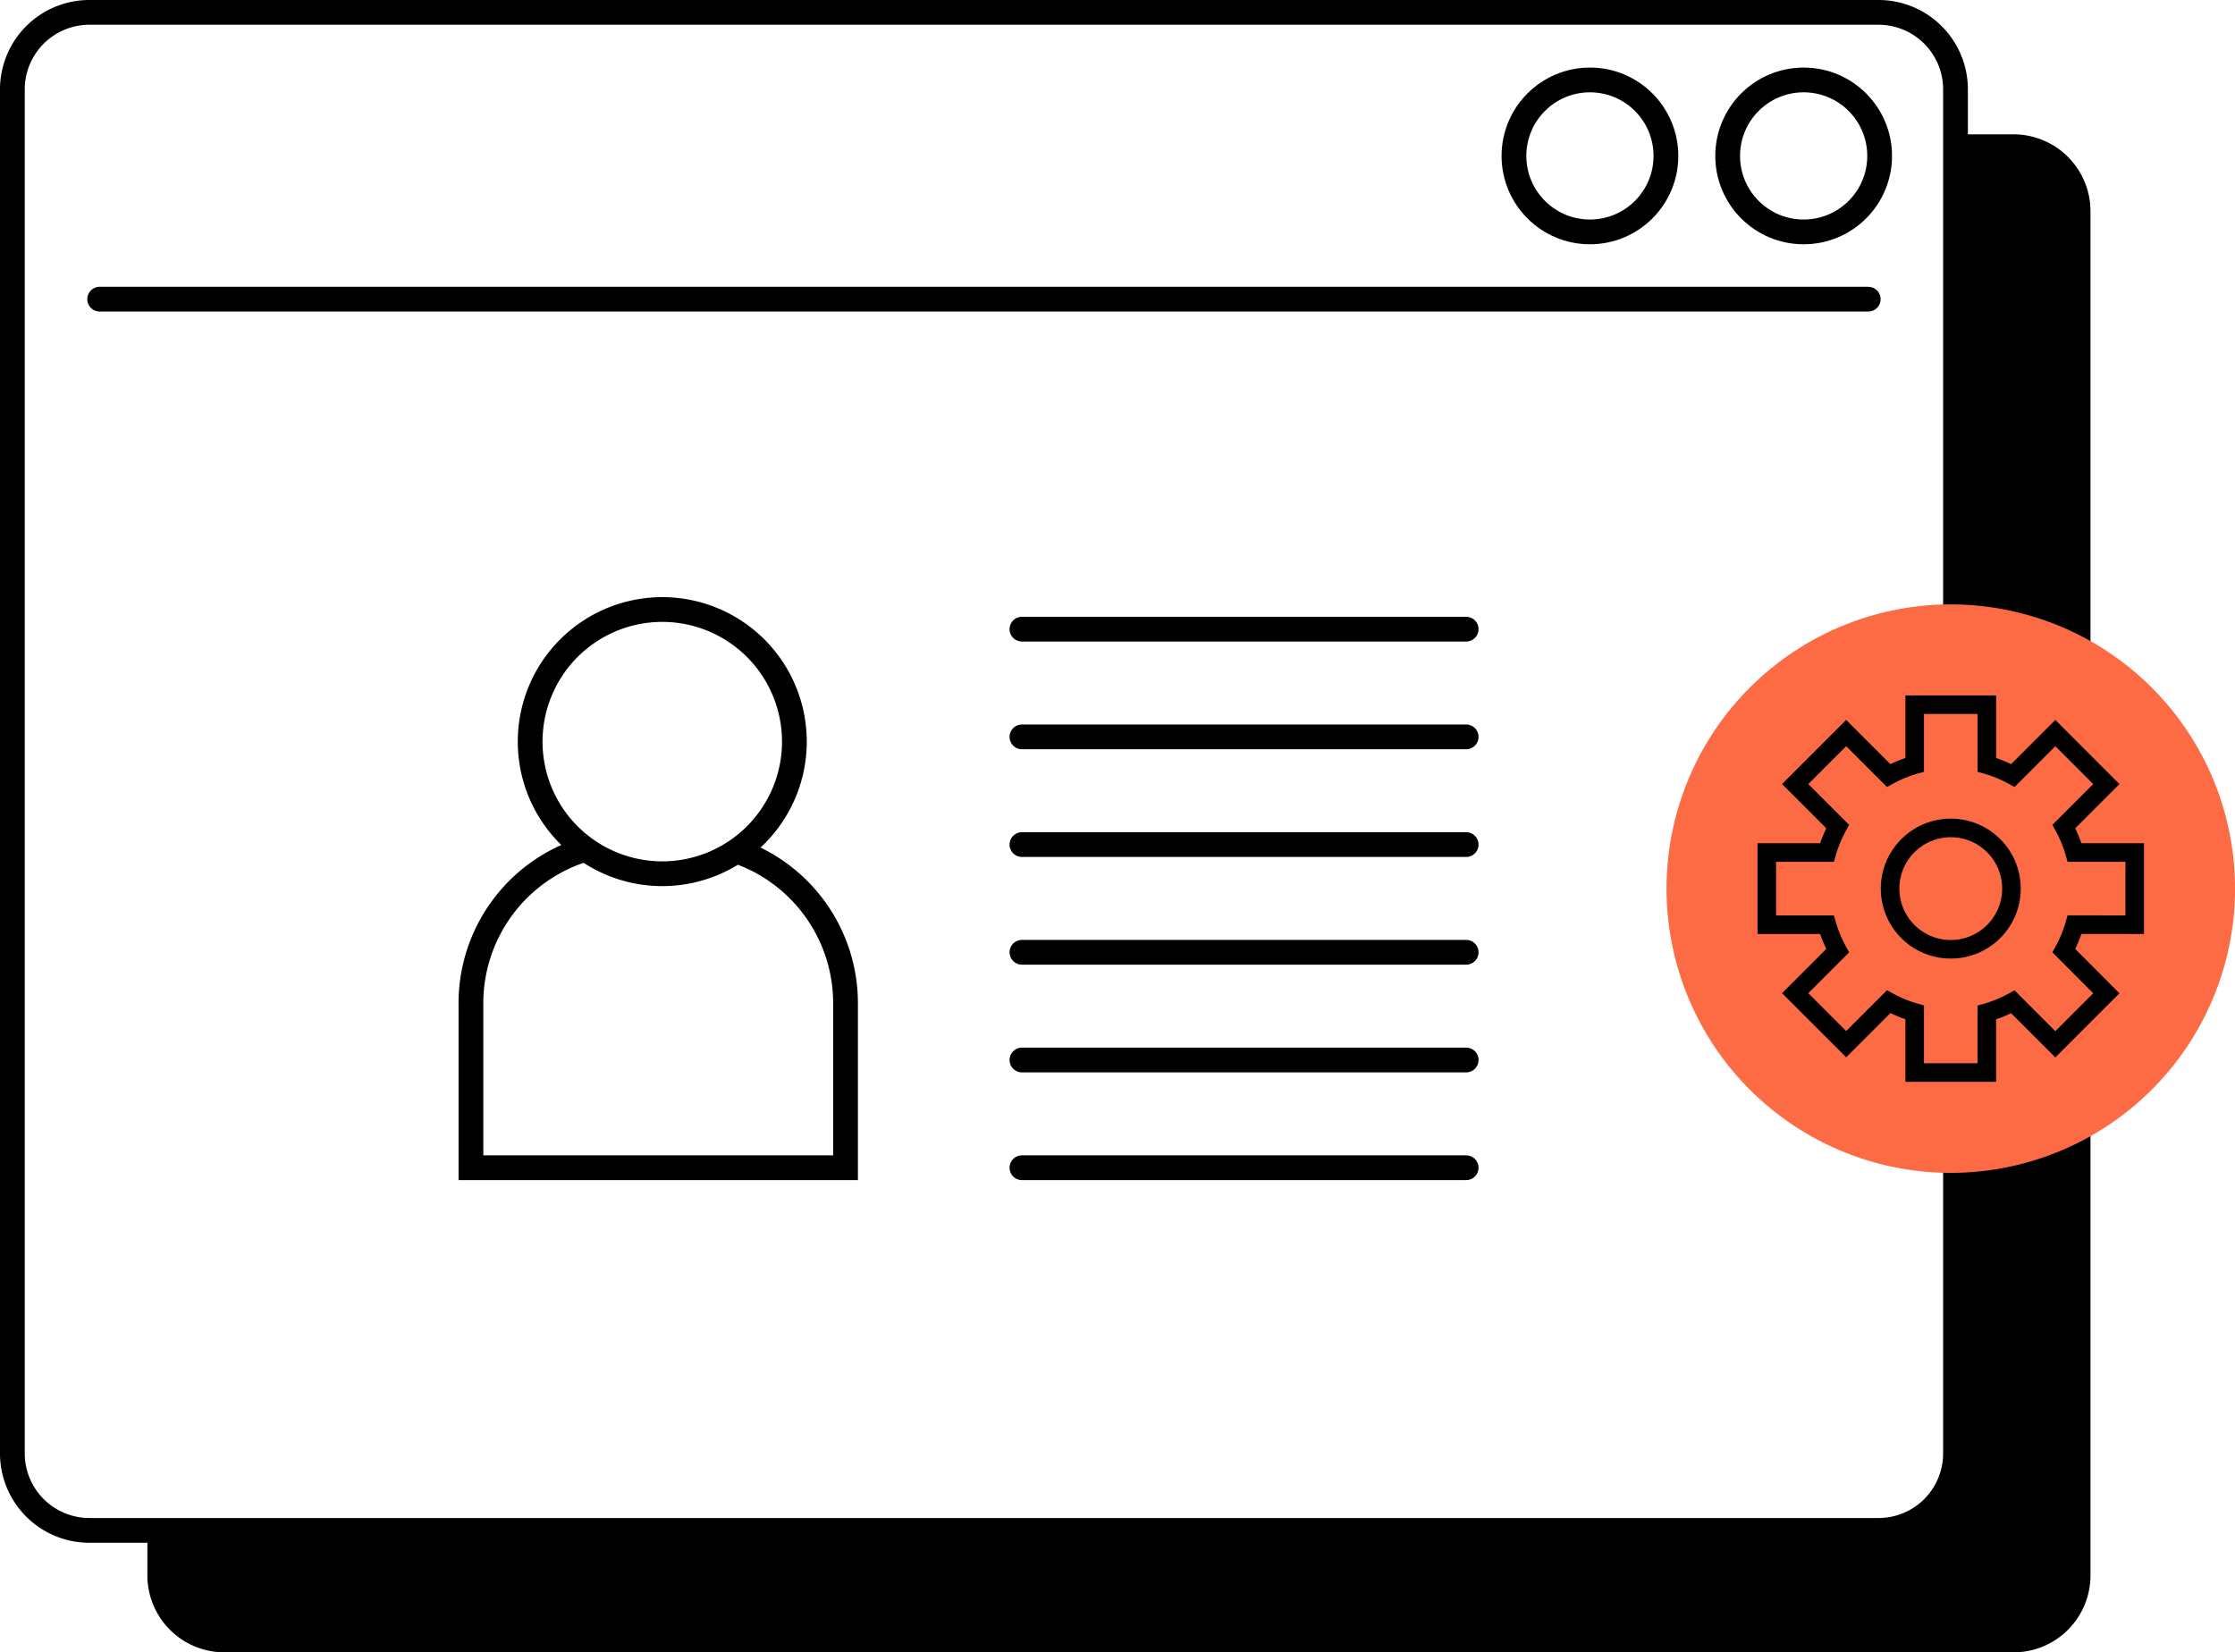 <?xml version="1.0" encoding="UTF-8"?>
<svg xmlns="http://www.w3.org/2000/svg" xmlns:xlink="http://www.w3.org/1999/xlink" width="90.271" height="66.743" viewBox="0 0 90.271 66.743">
  <defs>
    <clipPath id="clip-path">
      <rect id="Rectangle_2194" data-name="Rectangle 2194" width="90.271" height="66.743" transform="translate(0 0)" fill="none"></rect>
    </clipPath>
  </defs>
  <g id="digital-icon-CRM" transform="translate(0 0)">
    <g id="Groupe_3902" data-name="Groupe 3902" clip-path="url(#clip-path)">
      <path id="Tracé_5372" data-name="Tracé 5372" d="M81.3,5.426H78.982V58.75a3.11,3.11,0,0,1-3.134,3.066H5.953v1.861a3.111,3.111,0,0,0,3.133,3.065H81.3a3.109,3.109,0,0,0,3.134-3.065V8.492A3.11,3.11,0,0,0,81.3,5.426"></path>
      <path id="Tracé_5373" data-name="Tracé 5373" d="M75.848.5a3.11,3.11,0,0,1,3.134,3.066V58.751a3.109,3.109,0,0,1-3.134,3.065H3.633A3.111,3.111,0,0,1,.5,58.751V3.566A3.111,3.111,0,0,1,3.633.5Z" fill="none" stroke="#000" stroke-linecap="round" stroke-width="1"></path>
      <line id="Ligne_1224" data-name="Ligne 1224" x2="71.433" transform="translate(4.025 12.084)" fill="#f1e8ff"></line>
      <line id="Ligne_1225" data-name="Ligne 1225" x2="71.433" transform="translate(4.025 12.084)" fill="none" stroke="#000" stroke-linecap="round" stroke-width="1"></line>
      <line id="Ligne_1226" data-name="Ligne 1226" x2="17.942" transform="translate(41.276 25.413)" fill="#f1e8ff"></line>
      <line id="Ligne_1227" data-name="Ligne 1227" x2="17.942" transform="translate(41.276 25.413)" fill="none" stroke="#000" stroke-linecap="round" stroke-width="1"></line>
      <line id="Ligne_1228" data-name="Ligne 1228" x2="17.942" transform="translate(41.276 29.764)" fill="#f1e8ff"></line>
      <line id="Ligne_1229" data-name="Ligne 1229" x2="17.942" transform="translate(41.276 29.764)" fill="none" stroke="#000" stroke-linecap="round" stroke-width="1"></line>
      <line id="Ligne_1230" data-name="Ligne 1230" x2="17.942" transform="translate(41.276 34.114)" fill="#f1e8ff"></line>
      <line id="Ligne_1231" data-name="Ligne 1231" x2="17.942" transform="translate(41.276 34.114)" fill="none" stroke="#000" stroke-linecap="round" stroke-width="1"></line>
      <line id="Ligne_1232" data-name="Ligne 1232" x2="17.942" transform="translate(41.276 38.465)" fill="#f1e8ff"></line>
      <line id="Ligne_1233" data-name="Ligne 1233" x2="17.942" transform="translate(41.276 38.465)" fill="none" stroke="#000" stroke-linecap="round" stroke-width="1"></line>
      <line id="Ligne_1234" data-name="Ligne 1234" x2="17.942" transform="translate(41.276 42.816)" fill="#f1e8ff"></line>
      <line id="Ligne_1235" data-name="Ligne 1235" x2="17.942" transform="translate(41.276 42.816)" fill="none" stroke="#000" stroke-linecap="round" stroke-width="1"></line>
      <line id="Ligne_1236" data-name="Ligne 1236" x2="17.942" transform="translate(41.276 47.167)" fill="#f1e8ff"></line>
      <line id="Ligne_1237" data-name="Ligne 1237" x2="17.942" transform="translate(41.276 47.167)" fill="none" stroke="#000" stroke-linecap="round" stroke-width="1"></line>
      <circle id="Ellipse_956" data-name="Ellipse 956" cx="3.069" cy="3.069" r="3.069" transform="translate(61.148 3.229)" fill="none" stroke="#000" stroke-linecap="round" stroke-width="1"></circle>
      <circle id="Ellipse_957" data-name="Ellipse 957" cx="3.069" cy="3.069" r="3.069" transform="translate(69.78 3.229)" fill="none" stroke="#000" stroke-linecap="round" stroke-width="1"></circle>
      <path id="Tracé_5374" data-name="Tracé 5374" d="M78.791,24.413a11.481,11.481,0,1,1-11.48,11.48,11.48,11.48,0,0,1,11.48-11.48" fill="#fd6b45"></path>
      <path id="Tracé_5375" data-name="Tracé 5375" d="M86.22,37.35V34.436H83.792a5.154,5.154,0,0,0-.433-1.051l1.715-1.715-2.06-2.06L81.3,31.325a5.139,5.139,0,0,0-1.052-.433V28.464H77.334v2.428a5.139,5.139,0,0,0-1.052.433L74.567,29.61l-2.06,2.06,1.715,1.715a5.211,5.211,0,0,0-.433,1.051H71.361V37.35h2.428a5.187,5.187,0,0,0,.433,1.051l-1.715,1.716,2.06,2.06,1.715-1.715a5.2,5.2,0,0,0,1.052.433v2.428h2.913V40.9a5.2,5.2,0,0,0,1.052-.433l1.715,1.715,2.06-2.06L83.359,38.4a5.139,5.139,0,0,0,.433-1.052Z" fill="none" stroke="#000" stroke-miterlimit="10" stroke-width="0.75"></path>
      <circle id="Ellipse_958" data-name="Ellipse 958" cx="2.451" cy="2.451" r="2.451" transform="translate(76.34 33.442)" fill="none" stroke="#000" stroke-miterlimit="10" stroke-width="0.75"></circle>
      <path id="Tracé_5376" data-name="Tracé 5376" d="M32.085,29.956a5.336,5.336,0,1,1-5.336-5.336A5.336,5.336,0,0,1,32.085,29.956Z" fill="none" stroke="#000" stroke-width="1"></path>
      <path id="Tracé_5377" data-name="Tracé 5377" d="M29.741,34.374a6.493,6.493,0,0,1,4.41,6.15v6.643H19.021V40.524A6.492,6.492,0,0,1,23.656,34.3" fill="none" stroke="#000" stroke-width="1"></path>
    </g>
  </g>
</svg>
